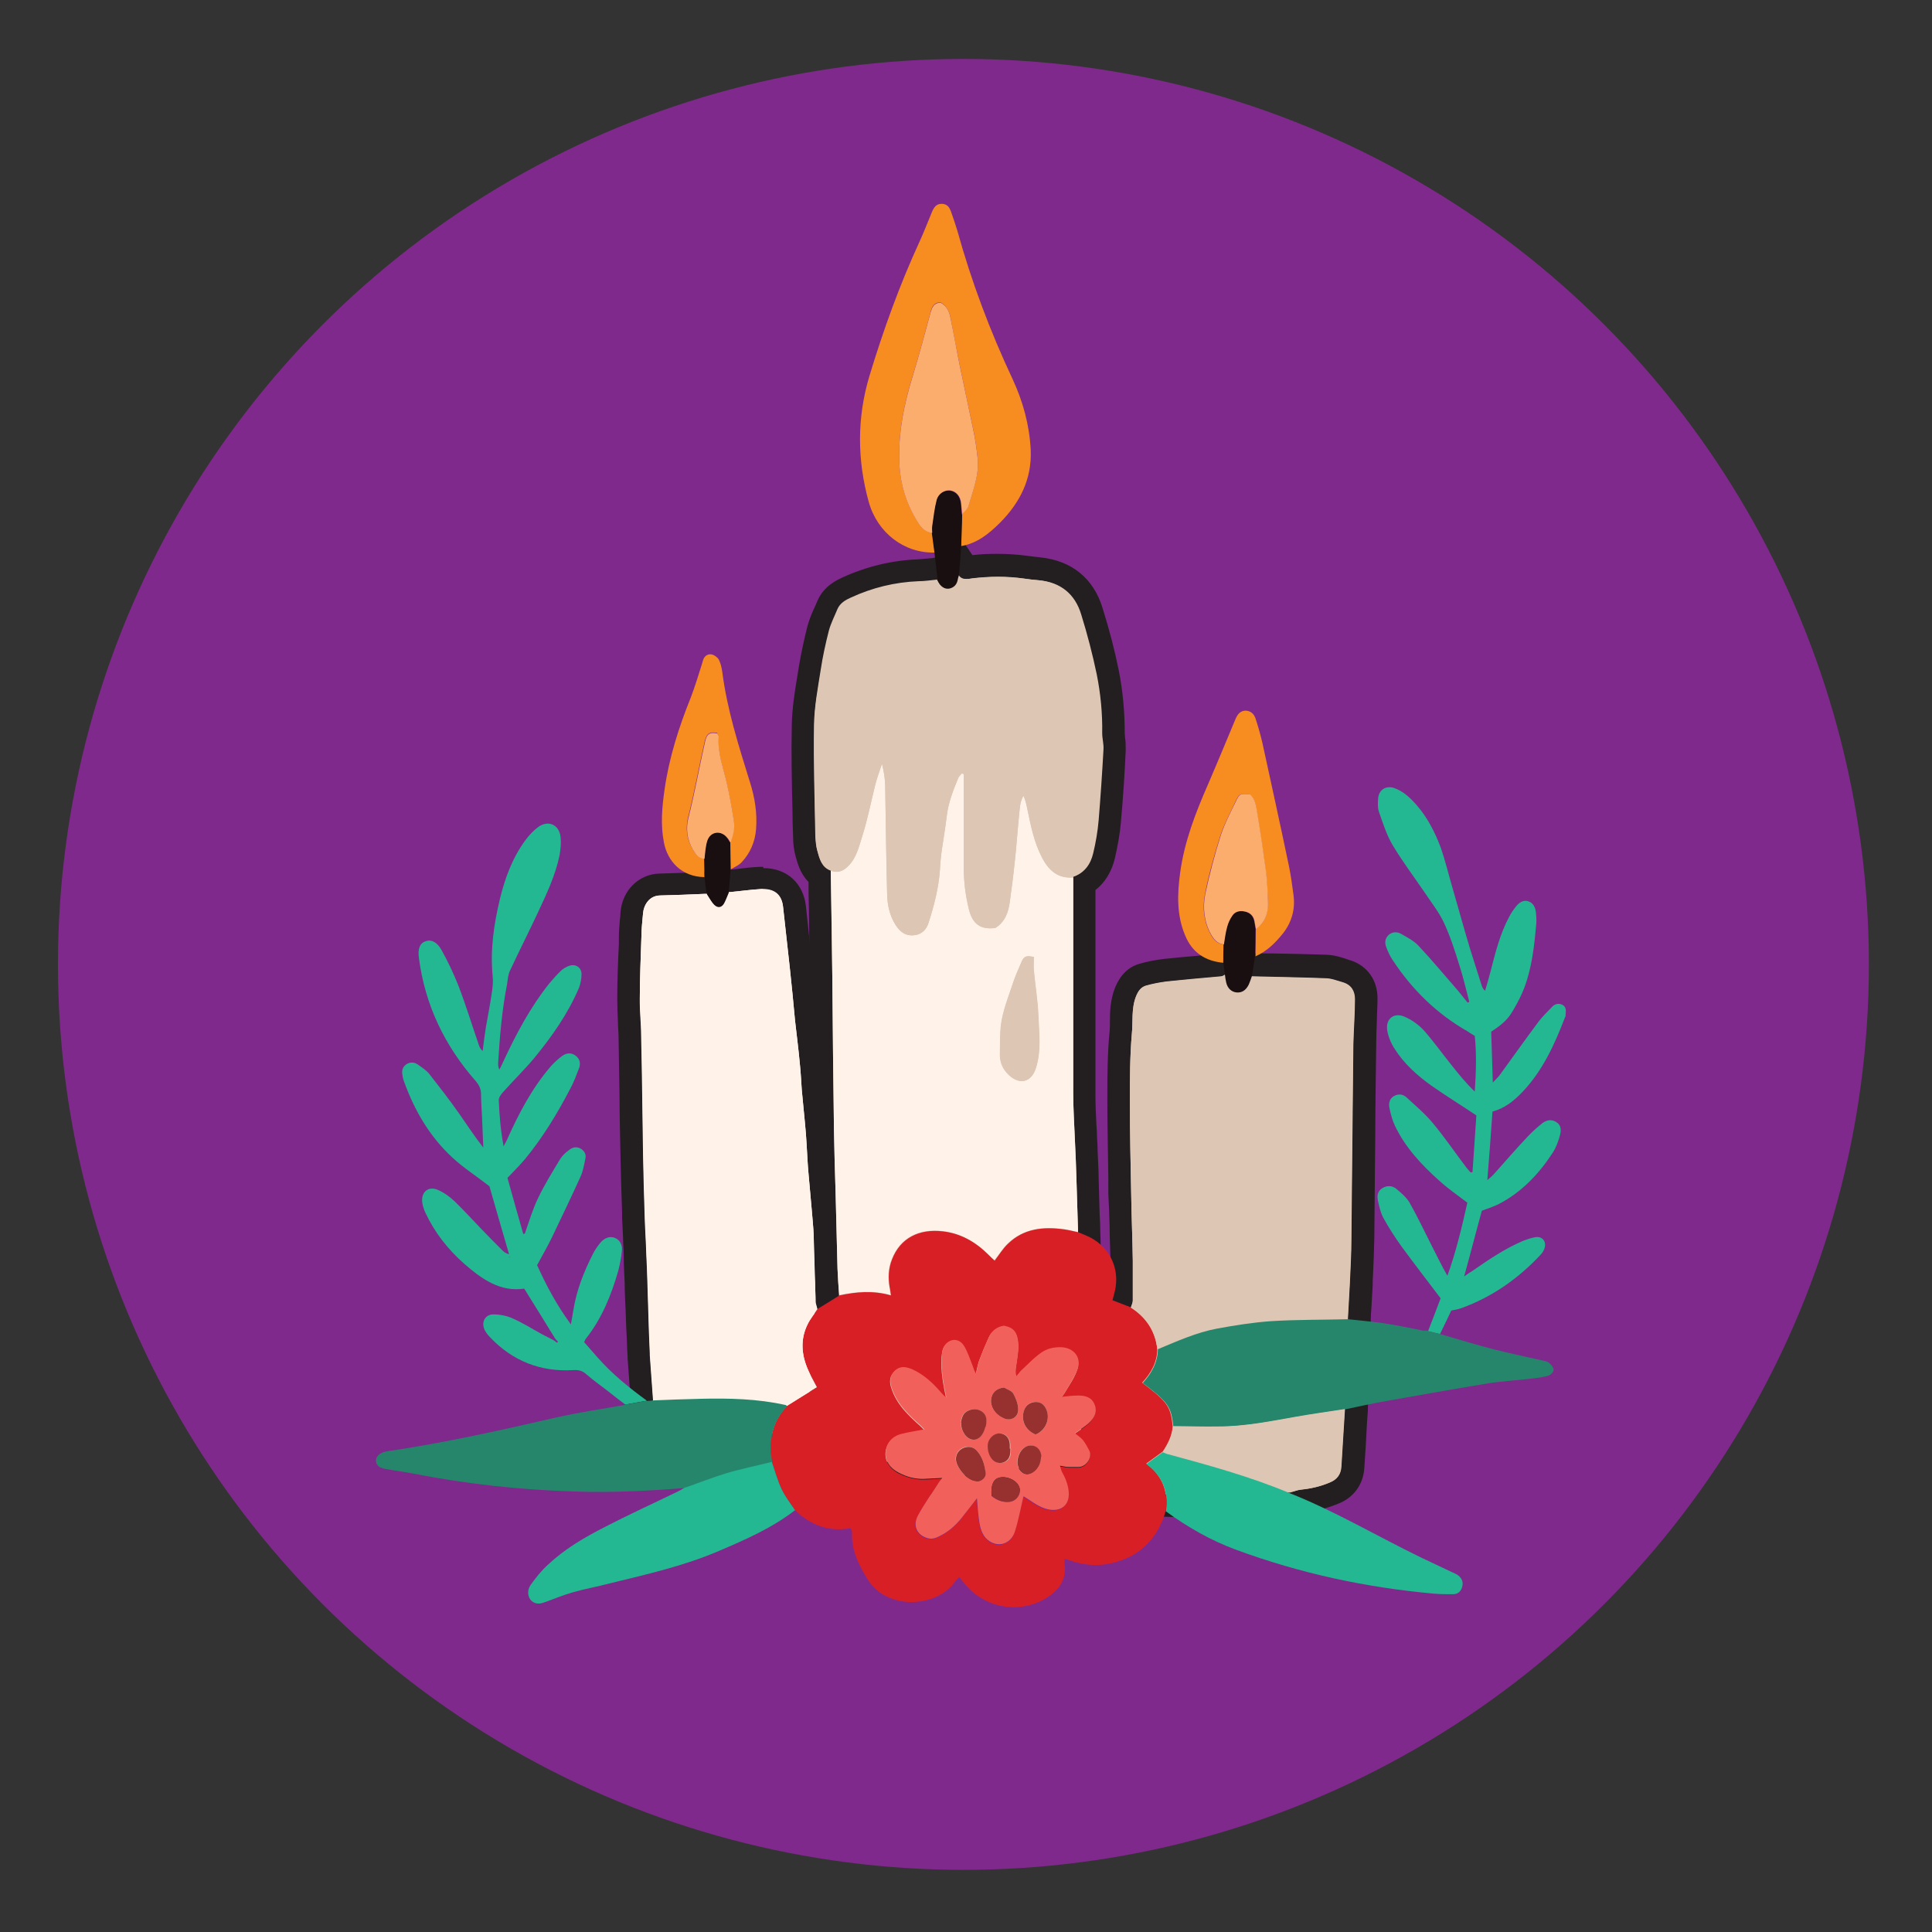 <?xml version="1.0" encoding="UTF-8"?>
<svg xmlns="http://www.w3.org/2000/svg" version="1.1" viewBox="0 0 600 600">
  <rect x="0" y="0" width="600" height="600" fill="#333333" stroke="none"/>
  <defs>
    <style>
      .cls-1 {
        fill: #fcb116;
      }

      .cls-2 {
        fill: #973130;
      }

      .cls-3 {
        fill: #80298c;
      }

      .cls-4 {
        fill: #231f20;
      }

      .cls-5 {
        fill: #d81f26;
      }

      .cls-6 {
        fill: #25866c;
      }

      .cls-7 {
        fill: #ddc6b3;
      }

      .cls-8 {
        fill: #f1605a;
      }

      .cls-9 {
        fill: #1a0f10;
      }

      .cls-10 {
        fill: #f78d20;
      }

      .cls-11 {
        fill: #24b892;
      }

      .cls-12 {
        fill: #fff3e9;
      }

      .cls-13 {
        display: none;
      }

      .cls-14 {
        fill: #faad6c;
      }
    </style>
  </defs>
  <!-- Generator: Adobe Illustrator 28.7.1, SVG Export Plug-In . SVG Version: 1.2.0 Build 142)  -->
  <g>
    <g id="Layer_3">
      <circle class="cls-3" cx="299.2" cy="299.5" r="281.2"/>
    </g>
    <g id="Layer_3_copy" class="cls-13">
      <circle class="cls-1" cx="299.2" cy="299.5" r="281.2"/>
    </g>
    <g id="Layer_5_copy">
      <g>
        <g>
          <path class="cls-12" d="M229.3,450.1c-8.3,0-18.2-2-23.5-3-1.2-.2-2.2-.4-2.9-.6-1.8-.3-3.3-1.3-4.1-2.9-1.6-3-.3-7.2.5-9.3-.3-4.3-.6-8.7-.9-13v-.6s-.2-4.8-.2-4.8c-.1-3.1-.2-6.2-.4-9.2,0-2.8-.2-5.7-.3-8.5,0-2.9-.2-5.7-.3-8.6,0-1.9-.2-3.7-.2-5.6-.1-2.1-.2-4.1-.3-6.2v-1.6c-.2-5.7-.4-11.6-.5-17.4-.1-6.2-.2-12.3-.3-18.5,0-6.2-.2-12.3-.3-18.5,0-1.6-.1-3.2-.2-4.9-.1-2.2-.3-4.5-.2-6.8,0-5.7.2-11.4.4-17v-2.4c.1-1.7.3-3.3.4-4.9,0-.8.1-1.5.2-2.3.3-4.3,3.3-8.7,8.6-8.8,3.2,0,6.4-.2,9.6-.3,1.4,0,4.5-.2,4.5-.2h2.7c0,.1,1,1.6,1,1.6.1.2.2.3.3.5,0-.1,1-2.3,1-2.3l2.1-.3c1.1-.1,2.1-.2,3.2-.3,2.3-.3,4.7-.5,7.1-.6.3,0,.5,0,.8,0,5.5,0,9.1,3.3,9.7,8.7.4,3.8.8,7.6,1.2,11.3.3,2.5.6,5.1.8,7.6.3,2.7.6,5.4.8,8.1.3,2.7.5,5.4.8,8,.2,2,.5,4.1.7,6.1.3,2.5.6,4.9.8,7.4.2,1.6.3,3.1.4,4.6,0,1.2.1,2.4.3,3.5.2,2,.4,4,.6,5.9.1,1.5.3,3,.4,4.5.2,2.6.4,4.7.5,6.6,0,1.3.2,2.6.2,3.9.1,1.7.2,3.5.3,5.2.2,2.2.4,4.5.6,6.7.1,1.5.3,3,.4,4.5v1.2c.3,2.2.5,4.5.6,6.8.1,3.6.2,7.2.3,10.8,0,3.2.2,6.5.3,9.7,0,0,0,.3.2.5.1.3.2.6.3.9v.3c0,0,2.6,37.2,2.6,37.2l-2.5.9c-.5.2-13.2,4.8-23.9,5.9-1.3.1-2.7.2-4.2.2Z"/>
          <path class="cls-4" d="M237,276.2c3.5,0,5.8,1.7,6.2,5.6.7,6.3,1.4,12.7,2.1,19,.6,5.4,1.1,10.8,1.6,16.1.5,4.5,1.1,9,1.5,13.5.3,2.7.4,5.4.6,8.1.3,3.5.7,7,1,10.4.2,2.2.4,4.4.5,6.5.2,3.1.3,6.1.6,9.2.3,3.7.7,7.5,1,11.2.2,2.6.5,5.2.6,7.9.2,6.8.4,13.7.6,20.5,0,.7.4,1.4.5,2.2l2.3,34.2s-12.7,4.7-23,5.7c-1.2.1-2.5.2-3.9.2-9.9,0-22.3-2.9-25.8-3.5-4-.7-.6-8.2-.6-8.2-.3-4.6-.7-9.2-1-13.9,0-.2,0-.4,0-.5-.2-4.6-.4-9.3-.5-13.9-.2-5.7-.3-11.4-.6-17.1-.1-3.9-.4-7.9-.5-11.8-.2-6.3-.4-12.7-.5-19-.2-12.3-.3-24.6-.6-37,0-3.9-.5-7.7-.4-11.6,0-6.4.3-12.8.5-19.2,0-2.4.3-4.7.5-7.1.2-2.6,1.9-5.5,5.2-5.6,4.6-.1,9.3-.3,13.9-.5.2,0,.5,0,.7,0,.6.9,1.1,1.8,1.7,2.6.6.8,1.3,1.3,1.9,1.3s1.5-.6,1.9-1.8c.4-.9.7-1.8,1.1-2.6,3.4-.3,6.8-.8,10.2-1,.2,0,.4,0,.6,0M237,269.2c-.3,0-.6,0-1,0-2.5.1-5,.4-7.4.7-1,.1-2.1.2-3.1.3l-4.2.4v.2c0,0-1.5,0-1.5,0h-.7s-.3,0-.3,0h-.3c-1.4,0-2.9.1-4.3.2-3.1.1-6.4.2-9.5.3-6.4.2-11.5,5.3-12,12.1,0,.8-.1,1.5-.2,2.3-.1,1.6-.3,3.3-.3,5.1v2.4c-.3,5.6-.5,11.3-.5,17.1,0,2.4.1,4.7.2,7,0,1.7.2,3.2.2,4.8.1,6.1.2,12.4.3,18.5,0,6.1.2,12.3.3,18.5.1,5.8.3,11.7.5,17.4v1.7c.1,2.1.2,4.2.3,6.3,0,1.8.2,3.7.2,5.6,0,2.8.2,5.7.3,8.5,0,2.9.2,5.7.3,8.6.1,3.1.2,6.2.4,9.3,0,1.5.1,3.1.2,4.6h0c0,0,0,.1,0,.1v.5s0,0,0,0h0c.3,4.1.6,8.2.9,12.3-1.2,3.2-2.1,7.7,0,11.5,1.3,2.5,3.7,4.2,6.6,4.7.6,0,1.6.3,2.8.5,5.4,1.1,15.5,3.1,24.2,3.1s3.1,0,4.5-.2c11.1-1.1,24.2-5.9,24.7-6.1l4.9-1.8-.4-5.2-2.3-34.2v-.6s-.2-.6-.2-.6c-.1-.5-.2-.9-.3-1.2,0,0,0,0,0,0,0-3.1-.2-6.1-.3-9.2,0-3.6-.2-7.2-.3-10.9,0-2.4-.3-4.7-.5-7v-1.2c-.2-1.5-.4-3-.5-4.5-.2-2.2-.4-4.4-.6-6.6-.1-1.7-.2-3.4-.3-5.2,0-1.3-.2-2.6-.2-3.9-.1-1.9-.3-4.1-.6-6.7-.1-1.5-.3-3-.4-4.5-.2-1.9-.4-3.9-.6-5.9-.1-1.1-.2-2.3-.2-3.4,0-1.6-.2-3.2-.4-4.8-.3-2.5-.5-5-.8-7.5-.2-2-.5-4.1-.7-6.1-.3-2.7-.5-5.4-.8-8-.3-2.7-.5-5.4-.8-8.1-.3-2.6-.6-5.1-.8-7.6-.4-3.7-.8-7.6-1.2-11.3-.8-7.2-5.9-11.9-13.2-11.9h0Z"/>
        </g>
        <g>
          <path class="cls-7" d="M300.9,461.8c-13.8,0-38.3-6.7-42.9-11.7-1.7-1.8-3.4-5.6-2.3-26.9.5-9.8,1.4-19.2,1.6-21,0-.7-.1-1.5-.2-2.2-.1-1.9-.3-3.8-.3-5.8-.1-4.6-.2-9.1-.3-13.7,0-3.4-.1-6.7-.2-10.1,0-2.4-.1-4.7-.2-7.1-.1-4-.2-8.1-.3-12.2-.1-8.7-.2-17.4-.3-26.1,0-6.8-.1-13.6-.2-20.4-.1-7.7-.2-15.4-.3-23.1v-9.2c-2.8-2-3.6-5-4.2-7.1-.4-1.6-.7-3.4-.7-5.3,0-2.9-.1-5.8-.2-8.7-.2-8.5-.4-17.3-.2-26,0-4.9.9-9.8,1.7-14.5.2-1,.3-2.1.5-3.1.6-4.1,1.5-8.2,2.6-12.4.6-2.1,1.4-4,2.3-5.8.2-.5.4-1,.7-1.5,1.4-3.2,4.4-4.6,5.9-5.3,7.1-3.3,14.7-5.1,22.4-5.4,1.2,0,2.3-.2,3.6-.3.7,0,1.3-.1,2-.2l2.3-.2,1,1.9c0-.1.2-.8.2-.8l2.1-7,3.9,5.7c.2,0,.4,0,.5,0h.5c2.9-.4,5.7-.6,8.5-.6s5.8.2,8.7.6c1.4.2,2.9.4,4.3.5,8.2.8,13.8,5.3,16.2,13.2,2.1,6.9,3.7,13,4.9,18.9,1.2,6.1,1.9,12.6,1.8,19,0,.5,0,1.2.2,1.8.1,1,.3,2.1.2,3.3-.4,6.7-.8,14.5-1.5,22.2-.3,3.5-.9,7.1-1.8,10.8-.9,3.9-3,6.9-6.1,8.7v16.2c0,16.2,0,32.4,0,48.6,0,3.3.2,6.7.3,10,0,1.4.1,2.7.2,4.1,0,1.6.1,3.2.2,4.8.1,2.6.2,5.3.3,7.9.1,3.6.2,7.3.3,10.9l.2,5.4c.5,14.3,1.9,61.3.5,66.1-2.3,7.9-24.2,11.6-33.6,12.8-1.3.2-2.8.3-4.4.3Z"/>
          <path class="cls-4" d="M297.8,178.7c.6.9,1.4,1.1,2.3,1.1s1.2-.1,1.8-.2c2.7-.3,5.4-.5,8.1-.5,2.7,0,5.5.2,8.2.6,1.5.2,2.9.4,4.4.5,6.8.6,11.3,4.3,13.2,10.7,1.9,6.1,3.5,12.3,4.8,18.5,1.2,6,1.8,12.1,1.7,18.3,0,1.7.5,3.3.4,5-.4,7.3-.9,14.7-1.5,22-.3,3.5-.9,7-1.7,10.3-.8,3.4-2.7,6.1-6.2,7.3,0,22.3,0,44.7,0,67,0,4.8.3,9.5.5,14.2.2,4.2.4,8.4.5,12.6.2,5.5.3,10.9.5,16.4,0,0,2,60.4.6,65.1-1.3,4.7-18,8.7-30.7,10.3-1.2.2-2.5.2-4,.2-13.7,0-36.7-6.6-40.3-10.6-4-4.3.2-45.5.2-45.5-.2-2.7-.4-5.4-.5-8.1-.2-7.9-.4-15.8-.6-23.8-.2-6.4-.4-12.8-.5-19.2-.2-15.5-.4-31-.5-46.5-.2-11.4-.3-22.9-.5-34.3-2.8-1-3.5-3.6-4.2-6-.4-1.4-.5-2.9-.6-4.4-.2-11.5-.6-23.1-.4-34.6.1-5.7,1.2-11.5,2.1-17.2.6-4,1.5-8.1,2.5-12,.6-2.3,1.8-4.6,2.7-6.8.8-1.8,2.5-2.8,4.1-3.5,6.7-3.1,13.7-4.8,21-5.1,1.9,0,3.8-.3,5.8-.5.2.3.3.6.5.9.6,1,1.4,1.7,2.6,1.7s.3,0,.5,0c1.4-.2,2.3-1.2,2.6-2.6.1-.5.3-1,.4-1.5M295.4,162.6l-3.2,10.5h-1.6c-.7.2-1.4.3-2,.3-1.2.1-2.3.2-3.4.3-8.1.3-16.1,2.2-23.7,5.7-1.7.8-5.6,2.6-7.6,7.1-.2.5-.4.9-.6,1.4-.9,1.9-1.8,4-2.5,6.4-1.1,4.3-2,8.6-2.7,12.7-.2,1-.3,2.1-.5,3.1-.8,4.8-1.6,9.8-1.7,15-.2,8.7,0,17.6.2,26.1,0,2.9.1,5.8.2,8.7,0,2.2.3,4.3.8,6.1.6,2.1,1.4,5.3,4,7.9,0,2.6,0,5.2.1,7.8.1,7.6.2,15.3.3,22.9,0,6.8.2,13.6.2,20.3,0,8.6.2,17.5.3,26.2,0,4.1.2,8.2.3,12.2,0,2.4.1,4.7.2,7.1,0,3.4.2,6.8.2,10.2,0,4.5.2,9.1.3,13.6,0,2,.2,4,.4,5.9,0,.6,0,1.2.1,1.9-.2,2.4-1.1,11.4-1.6,20.9-1.2,22.8.8,26.8,3.3,29.5,2.8,3,9.4,6,19.7,8.8,9.5,2.6,18.9,4.1,25.8,4.1s3.4,0,4.9-.3c7.4-1,14.9-2.5,20.7-4.3,9.7-2.9,14.4-6.2,15.8-11.1.4-1.6,1.1-3.9.4-36.4-.3-15.5-.8-30.7-.8-30.9,0-1.8-.1-3.6-.2-5.4-.1-3.6-.2-7.3-.3-10.9,0-2.7-.2-5.3-.3-8,0-1.6-.1-3.1-.2-4.7,0-1.4-.1-2.7-.2-4.1-.2-3.4-.3-6.6-.3-9.9,0-16.2,0-32.8,0-48.7,0-4.7,0-9.5,0-14.2,3-2.3,5-5.7,6-9.7.9-3.9,1.6-7.7,1.9-11.3.7-7.7,1.2-15.5,1.5-22.3,0-1.6,0-2.9-.2-4,0-.5-.1-1-.1-1.3,0-6.7-.6-13.4-1.9-19.8-1.2-5.9-2.8-12.2-5-19.2-2.8-9.2-9.6-14.7-19.3-15.7-1.5-.2-3-.3-4.2-.5-3-.4-6-.6-9.1-.6s-5.2.1-7.8.4l-6.8-10h0Z"/>
        </g>
      </g>
      <g>
        <path class="cls-7" d="M371.2,467.8c-14.4,0-17.1-.8-18.4-1.6-3.5-2.1-6.4-4-6.4-7.4s1.2-47.5,1.3-52.7v-.5s.2-.5.2-.5c0-.3.2-.6.3-.9,0-.1.1-.2.1-.4,0-4.7,0-8.5,0-12.2,0-3.6-.2-7.3-.3-10.9,0-3.3-.2-6.6-.2-10v-5.1c-.3-7.8-.4-15.8-.4-23.8v-.6c0-6.7,0-13.7.6-20.6.1-1.1.1-2.2.1-3.4,0-2.8,0-6,1.4-9.3.7-1.8,2.1-4.4,5.3-5.4,2.3-.7,4.6-1.1,7-1.4,3.6-.4,7.2-.7,10.7-1,2-.2,4-.4,5.9-.5.2,0,.4-.2.5-.3l.8-.4h.9c0,0,.2,0,.2,0,.2,0,.3,0,.4,0,.3,0,.7,0,1.2,0,.9,0,2.7,0,6.6.6,2,0,4,0,6,.1,5.4.1,11,.2,16.5.4,2,0,3.9.7,5.6,1.2.3,0,.6.2.9.3,3.9,1.2,6.2,4.4,6.1,8.6,0,2.2-.1,4.5-.2,6.6-.1,2.5-.2,5.1-.3,7.6-.1,9.5-.2,19-.3,28.5-.1,10.6-.2,21.1-.3,31.7,0,3.7-.2,7.5-.4,11.2v3.1c-.2,2.3-.4,4.7-.5,7,0,1.3-.1,2.6-.2,3.8l-.9,27.9-.3,4.7c-.3,4.4-.5,8.7-.8,13.1-.2,3.7-2.3,6.6-5.8,8-3.3,1.4-6.5,2.2-9.9,2.5-.4,0-1,.2-1.7.4-.4.1-.8.2-1.2.3h-.3c0,0-.4.1-.4.1-.2,0-16.4.7-29.5.7Z"/>
        <path class="cls-4" d="M382.5,302.6c1,0,2.8.1,6.4.6,7.6.2,15.1.3,22.7.6,1.9,0,3.8.8,5.6,1.3,2.5.8,3.6,2.7,3.6,5.2,0,4.7-.4,9.5-.5,14.2-.2,20.1-.4,40.2-.6,60.2,0,4.7-.3,9.5-.5,14.2-.2,3.6-.4,7.2-.6,10.8l-.9,27.9c-.4,5.9-.7,11.8-1.1,17.8-.1,2.4-1.3,4.1-3.6,5-2.8,1.2-5.8,1.9-8.8,2.2-1.2.1-2.3.6-3.5.9,0,0-16.2.7-29.4.7s-15.1-.3-16.7-1.2c-4-2.3-4.7-3.3-4.7-4.3s1.3-52.7,1.3-52.7c.2-.7.6-1.4.6-2.1,0-4.2,0-8.3,0-12.4-.1-7-.4-13.9-.5-20.8-.2-9.6-.4-19.2-.4-28.8,0-7,0-13.9.6-20.8.4-3.9-.2-7.9,1.3-11.7.7-1.7,1.5-2.8,3-3.3,2.1-.6,4.2-1,6.4-1.3,5.7-.6,11.3-1.1,17-1.6.4,0,.8-.3,1.2-.5.2,0,.3,0,.5,0,.5,0,.9,0,1.6,0M379.1,295.6l-1.6.7s0,0,0,0c-1.8.2-3.5.3-5.3.5-3.5.3-7.1.6-10.7,1-2.6.3-5.2.8-7.6,1.5-3.5,1-6,3.5-7.6,7.4-1.5,3.8-1.6,7.5-1.6,10.5,0,1.1,0,2.2-.1,3.1-.7,7-.7,14.1-.7,20.9v.6c0,8,.2,16,.3,23.8v5.1c.2,3.3.3,6.7.4,10,0,3.6.2,7.3.3,10.9,0,3.4,0,7.1,0,11.4-.1.3-.2.6-.3,1l-.3.9v1c-.3,12.1-1.3,51.8-1.3,52.8,0,5.6,4.9,8.5,8.1,10.4,2.1,1.2,4.9,2.1,20.2,2.1s29-.7,29.7-.7h.7s.7-.2.7-.2c.5-.1.9-.2,1.4-.4.4-.1.9-.3,1.1-.3,3.7-.3,7.3-1.2,10.9-2.7,4.7-1.9,7.6-6,7.9-11,.3-4.4.6-8.9.8-13.4l.3-4.4h0c0,0,0-.2,0-.2l.9-27.9c0-1.3.1-2.5.2-3.8.1-2.3.3-4.6.4-7,0-1.1,0-2.1.1-3.2.2-3.7.3-7.5.4-11.3.1-10.6.2-21.4.3-31.9,0-9.4.2-18.9.3-28.3,0-2.4.1-4.9.2-7.5,0-2.2.2-4.4.2-6.7.1-5.8-3.1-10.4-8.5-12.1-.3,0-.6-.2-.9-.3-1.8-.6-4-1.3-6.4-1.4-5.6-.2-11.2-.3-16.6-.4-2,0-3.9,0-5.9-.1-3.1-.4-5.3-.6-6.9-.6s-1,0-1.4,0c0,0-.2,0-.3,0h-1.8Z"/>
      </g>
    </g>
    <g id="Layer_5">
      <g>
        <path class="cls-12" d="M333.3,272.5c0,22.3,0,44.7,0,67,0,4.7.3,9.5.5,14.2.2,4.2.4,8.4.5,12.6.2,5.4.3,10.9.5,16.3-1.5-.3-2.9-.7-4.4-.9-6.4-.9-12.6-.2-17.5,4.5-1.5,1.5-2.7,3.4-4.1,5.2,0,0,0,0,0,0-.6-.6-1.3-1.2-1.9-1.8-4-4-8.7-6.7-14.3-7.3-7.2-.8-13.1,2-15.7,8.8-1.1,2.8-1.2,5.7-.7,8.6.1.7.2,1.5.4,2.5-5.5-1.6-10.7-1.1-16,0-.2-2.7-.4-5.4-.5-8.1-.2-7.9-.4-15.8-.6-23.7-.2-6.4-.4-12.8-.5-19.2-.2-15.5-.4-31-.5-46.5-.1-11.4-.3-22.9-.5-34.3,2.1.8,3.8.2,5.4-1.4,2.7-2.7,3.4-6.3,4.5-9.7,1.6-5.1,2.6-10.3,3.9-15.5.6-2.2,1.4-4.4,2.1-6.6.6,2.3.9,4.5,1,6.7.2,11.2.3,22.4.6,33.5,0,3.4.7,6.8,2.6,9.8,1.4,2.3,3.3,3.7,6.1,3.2,2.3-.3,3.7-2,4.2-3.9,1.7-5.3,3.1-10.7,3.5-16.3.1-2.1.3-4.2.6-6.3.5-3.5,1.1-6.9,1.5-10.3.4-4.2,2-8.1,3.6-12,.2-.5.8-1,1.1-1.4l.6.2v2.5c0,8.8,0,17.6,0,26.5,0,4.4.5,8.7,1.6,13,1.1,4.6,3.6,6.4,8.2,5.8,3.1-1.9,4.1-4.9,4.5-8.1.6-4.3,1.2-8.6,1.6-13,.4-4,.7-8,1.1-12,.2-1.8.3-3.7.6-5.5.1-.9.6-1.7.9-2.5.7,1.3.9,2.6,1.2,3.9,1.1,5.3,2.1,10.6,4.7,15.5,2.1,3.8,4.9,6.4,9.6,6ZM321.1,297.3c-2.5-.6-3.2-.3-4,1.7-.8,1.9-1.6,3.7-2.3,5.6-1.3,4-2.9,7.9-3.7,12-.7,3.4-.5,7-.6,10.5-.1,2.7.8,4.9,2.8,6.8,3.3,3.1,6.9,2.3,8.3-2,1.8-5.5,1-11.2.8-16.7-.2-4.6-.9-9.2-1.4-13.8-.1-1.3,0-2.6,0-4Z"/>
        <path class="cls-5" d="M260.7,402.3c5.2-1.1,10.4-1.6,16,0-.2-1.1-.2-1.8-.4-2.5-.5-2.9-.4-5.8.7-8.6,2.6-6.8,8.5-9.6,15.7-8.8,5.6.6,10.3,3.3,14.3,7.3.6.6,1.2,1.2,1.9,1.8,0,0,.2,0,0,0,1.4-1.8,2.5-3.7,4.1-5.2,4.9-4.8,11-5.4,17.5-4.5,1.5.2,2.9.6,4.4.9.8.3,1.6.7,2.4,1,7,2.9,10.7,10,8.9,17.4-.2.9-.5,1.8-.7,2.7,2,.8,3.9,1.5,5.7,2.2,4.7,3,7.6,7.3,8.2,12.9,0,4.1-1.9,7.5-4.7,10.5,7.9,6,8.8,7.3,9.5,13.5-.2,2.9-1.5,5.5-3.1,7.9-1.6,1.2-3.3,2.4-5.1,3.7,4.9,3.7,6.8,8.5,6.1,14.5-2.5,8.8-8.1,14.5-17.1,16.5-3.9.9-7.9.6-11.8-.6-.8-.3-1.6-.5-2.6-.8,0,.6,0,1.1,0,1.5.6,4.5-1.3,7.7-4.8,10.1-8.2,5.7-19.5,4.1-26-3.6-.6-.7-1.2-1.5-1.9-2.4-.5.6-1,1-1.4,1.6-5.6,7.9-21,9-27.1-.9-2.7-4.4-5-8.9-4.8-14.3,0-.3,0-.5-.1-.8,0-.2-.2-.3-.4-.7-6.6,1.2-12.3-.9-17.2-5.6-1.4-2.1-3-4.1-4.1-6.4-1.3-2.8-2.1-5.7-3.1-8.6-1.1-6.5,0-12.5,4.7-17.4,3.1-1.9,6.2-3.9,9.3-5.8-.9-1.7-2-3.5-2.8-5.5-2-4.6-2.4-9.3-.1-14,.8-1.7,2.1-3.2,3.1-4.8,2.3-1.4,4.6-2.8,6.8-4.2ZM317.8,464.9c2,1.2,4,2.8,6.4,3.7,4.2,1.5,7.9-.2,7.6-5.1-.2-2.4-1.1-4.4-2.2-6.4-.2-.5-.3-1-.5-1.7,1.2.2,2,.3,2.9.4,1,0,1.9,0,2.9,0,2.6-.1,4.3-3.1,3.3-5.1-.6-1.2-1.2-2.3-2-3.3-.6-.8-1.6-1.4-2.5-2.1,1.8-1.3,3.3-2.1,4.5-3.3,1.5-1.5,2.6-3.5,1.6-5.7-.9-2.1-2.9-2.7-5-2.7-1.6,0-3.3.3-5.2.4.4-.5.6-.8.9-1.2,1.4-2.4,3.1-4.7,4-7.3,1.3-3.6-1.1-6.6-4.9-6.9-2.4-.1-4.6.4-6.5,1.8-2,1.5-3.8,3.3-5.7,5.1-.7.6-1.2,1.4-1.8,2.1-.4-1-.3-1.7-.2-2.5.3-2.3.8-4.7.8-7-.1-4.4-1.6-5.6-4.5-6.2-2.1.3-3.7,1.5-4.6,3.4-1.1,2.4-2.1,4.8-3,7.2-.5,1.4-.7,2.9-1.1,4.3-.6-.9-.7-1.8-1.1-2.6-.8-2-1.5-4.2-2.6-6-1.6-2.6-5-2.4-6.3.4-.4.8-.5,1.9-.6,2.8-.3,4.3.5,8.5,1.4,12.8-.6-.4-1-.9-1.5-1.4-2.6-3-5.5-5.8-9.2-7.4-1.7-.8-3.6-1.1-5.2.4-1.6,1.5-1.8,3.2-1.1,5.3,1.6,5,5.2,8.4,9,11.8.4.4.8.8,1.2,1.2-2.5.5-4.9.8-7.1,1.4-2.9.7-4.6,2.8-4.9,5.6-.2,2.8,1.4,5,3.9,6.4,2.4,1.2,4.9,2,7.6,2,1.9,0,3.8-.2,6-.3-.5.7-.9,1.2-1.2,1.6-2.1,3.3-4.5,6.5-6.3,10-1.7,3.1-.4,6,2.7,7,1.6.5,2.9,0,4.3-.7,3-1.6,5.4-3.9,7.4-6.6,1.2-1.6,2.5-3.3,3.9-5,.3,2.8.4,5.3.8,7.8.4,2.2,1.3,4.4,3.2,5.6,3.2,2,6.7.4,7.8-3.1,1.1-3.6,1.8-7.3,2.6-10.7Z"/>
        <path class="cls-12" d="M253.9,406.5c-1,1.6-2.3,3.1-3.1,4.8-2.3,4.6-1.9,9.4.1,14,.8,1.9,1.9,3.7,2.8,5.5-3.1,1.9-6.2,3.9-9.3,5.8-.2-.1-.5-.3-.7-.4-8.6-1.9-17.3-2.1-26-1.9-4.9,0-9.8.3-14.8.5-.3-4.6-.7-9.2-1-13.9,0-.2,0-.4,0-.5-.2-4.6-.4-9.3-.5-13.9-.2-5.7-.3-11.4-.6-17.1-.1-3.9-.4-7.9-.5-11.8-.2-6.3-.4-12.6-.5-19-.2-12.3-.3-24.6-.6-37,0-3.9-.5-7.7-.5-11.6,0-6.4.3-12.8.5-19.2,0-2.4.3-4.7.5-7.1.2-2.6,1.9-5.5,5.2-5.6,4.6-.1,9.3-.3,13.9-.5.2,0,.5,0,.7,0,.6.9,1.1,1.8,1.7,2.6,1.4,1.9,3,1.6,3.9-.5.4-.9.7-1.8,1.1-2.6,3.4-.3,6.8-.8,10.2-1,3.8-.2,6.4,1.4,6.8,5.6.7,6.3,1.4,12.7,2.1,19,.6,5.4,1.1,10.8,1.6,16.2.5,4.5,1.1,9,1.5,13.5.3,2.7.4,5.4.6,8.1.3,3.5.7,6.9,1,10.4.2,2.2.4,4.4.5,6.5.2,3.1.3,6.1.6,9.2.3,3.7.7,7.5,1,11.2.2,2.6.5,5.2.6,7.9.2,6.8.4,13.7.6,20.5,0,.7.4,1.4.5,2.2Z"/>
        <path class="cls-7" d="M333.3,272.5c-4.7.4-7.6-2.1-9.6-6-2.6-4.9-3.6-10.2-4.7-15.5-.3-1.3-.5-2.5-1.2-3.9-.3.8-.7,1.6-.9,2.5-.3,1.8-.4,3.6-.6,5.5-.4,4-.6,8-1.1,12-.5,4.3-1,8.7-1.6,13-.5,3.2-1.5,6.2-4.5,8.1-4.5.5-7-1.2-8.2-5.8-1-4.3-1.6-8.6-1.6-13,0-8.8,0-17.6,0-26.5v-2.5l-.6-.2c-.4.5-.9.9-1.1,1.4-1.6,3.9-3.1,7.8-3.6,12-.4,3.5-1,6.9-1.5,10.3-.3,2.1-.5,4.2-.6,6.3-.4,5.6-1.8,11-3.5,16.3-.6,1.9-2,3.6-4.2,3.9-2.8.4-4.7-1-6.1-3.2-1.9-3-2.5-6.4-2.6-9.8-.3-11.2-.4-22.4-.6-33.5,0-2.2-.4-4.3-1-6.7-.7,2.2-1.6,4.3-2.1,6.6-1.3,5.2-2.3,10.4-3.9,15.5-1.1,3.4-1.8,7-4.5,9.7-1.6,1.6-3.3,2.2-5.4,1.4-2.8-1-3.5-3.6-4.1-6-.4-1.4-.5-2.9-.6-4.4-.2-11.5-.6-23.1-.4-34.6,0-5.7,1.2-11.5,2.1-17.2.6-4,1.5-8.1,2.5-12,.6-2.3,1.8-4.5,2.7-6.8.8-1.8,2.5-2.7,4.1-3.5,6.7-3.1,13.7-4.8,21-5.1,1.9,0,3.8-.3,5.7-.5.2.3.3.6.5.9.7,1.1,1.7,1.9,3.1,1.6,1.4-.3,2.3-1.2,2.6-2.6.1-.5.3-1,.4-1.5,1.1,1.6,2.7,1.1,4.1,1,5.4-.7,10.9-.7,16.3,0,1.5.2,2.9.4,4.4.5,6.8.7,11.3,4.3,13.2,10.7,1.9,6.1,3.5,12.3,4.8,18.5,1.2,6,1.8,12.1,1.7,18.3,0,1.7.5,3.3.4,5-.4,7.4-.9,14.7-1.5,22-.3,3.5-.9,6.9-1.7,10.3-.8,3.4-2.7,6.1-6.2,7.3Z"/>
        <path class="cls-7" d="M359.4,419c-.6-5.6-3.5-9.9-8.2-12.9.2-.7.6-1.4.6-2.1,0-4.1,0-8.3,0-12.4-.1-7-.4-13.9-.5-20.8-.2-9.6-.4-19.2-.4-28.8,0-6.9,0-13.9.6-20.8.4-3.9-.2-7.9,1.3-11.7.7-1.7,1.5-2.8,3-3.3,2.1-.6,4.3-1,6.4-1.3,5.7-.6,11.3-1,17-1.6.4,0,.8-.3,1.2-.5.1.8.2,1.7.4,2.5.4,1.8,1.6,2.9,3.1,3.1,1.7.2,3-.6,3.9-2.4.4-.9.7-1.8,1-2.7,7.6.2,15.1.3,22.7.6,1.9,0,3.8.8,5.6,1.3,2.5.8,3.6,2.7,3.6,5.2,0,4.7-.4,9.5-.5,14.2-.2,20.1-.4,40.2-.6,60.2,0,4.7-.3,9.5-.5,14.2-.2,3.6-.4,7.2-.6,10.8-8,.2-16,0-24,.6-5.6.3-11.2,1.3-16.7,2.3-6.4,1.2-12.4,3.9-18.4,6.4Z"/>
        <path class="cls-11" d="M194.2,436.2c-1.6-1.2-3.2-2.4-4.8-3.7-2.4-1.9-5-3.7-7.3-5.7-1.2-1.1-2.4-1.4-4-1.3-10.2.6-18.9-2.8-25.9-10.2-.7-.7-1.3-1.5-1.7-2.3-1.1-2.3.1-4.8,2.7-4.8,2,0,4.1.4,5.9,1.2,3.2,1.4,6.2,3.3,9.3,5,1.2.6,2.3,1.2,3.5,1.8.4.3.7.5,1.1.8,0,0,.2-.2.3-.3-.3-.3-.6-.7-.9-1-3.1-5.1-6.3-10.2-9.6-15.5-7.5,1.1-13.2-3-18.6-7.7-5.1-4.5-9.2-9.7-12.1-15.9-.5-1.1-.9-2.3-1-3.5-.2-3,2-4.8,4.8-3.6,1.9.8,3.7,2.1,5.2,3.5,3,2.9,5.8,6,8.6,8.9,2.1,2.2,4.2,4.3,6.3,6.4.5.5,1.1,1,2.1,1.2-2.1-7.2-4.2-14.4-6.1-21.1-4.1-3.2-8.2-5.8-11.6-9-6.9-6.4-11.6-14.4-14.8-23.2-.3-.7-.5-1.5-.6-2.3-.3-1.3,0-2.5,1.1-3.3,1.1-.8,2.4-.8,3.5-.1,1.3.9,2.7,1.8,3.7,3,3.2,4.1,6.4,8.2,9.4,12.5,2.4,3.4,4.7,7,7.4,10.4-.1-3.2-.3-6.3-.4-9.5-.1-2.4-.3-4.8-.3-7.1,0-1.6-.6-2.8-1.6-4-9.7-11-15.8-23.7-17.7-38.3-.4-2.9.3-4.6,2.1-5.2,1.7-.6,3.5.2,4.9,2.7,2,3.6,3.8,7.4,5.3,11.2,2.3,6,4.2,12.2,6.3,18.3.2.6.5,1.3,1.2,1.9.3-2.5.6-4.9,1-7.4.6-3.5,1.3-6.9,1.8-10.4.3-1.8.5-3.7.3-5.5-.8-8.2.4-16.2,2.3-24.1,1.6-6.5,3.9-12.7,7.9-18.1,1.1-1.5,2.5-3,4-4.1,3.1-2.2,6.5-.7,6.9,3.2.2,1.8,0,3.7-.3,5.5-1.3,6.4-4.1,12.2-6.8,18-2.8,6-5.8,11.9-8.6,17.9-.6,1.2-.7,2.7-.9,4.1-1.6,8.1-2.3,16.4-2.8,24.7,0,.6,0,1.2.4,2,.4-.8.8-1.6,1.2-2.5,4-8.6,8.4-16.9,14.3-24.3,1.2-1.4,2.4-2.8,3.8-4.1.7-.6,1.6-1.1,2.5-1.4,1.9-.6,3.7.6,3.7,2.6,0,1.4-.3,3-.8,4.3-3.4,8-8.4,15.1-13.9,21.8-3.1,3.7-6.6,7.1-9.8,10.7-.6.7-1.3,1.7-1.2,2.5.2,4.7.6,9.4,1.5,14.2.3-.6.6-1.1.9-1.7,3.7-8.3,7.9-16.4,13.9-23.3,1-1.1,2.1-2.1,3.3-3,1.3-1,2.8-1.2,4.2-.2,1.4,1,1.7,2.5,1.1,4-.8,2.1-1.6,4.3-2.7,6.3-4,7.7-8.5,15.1-14,21.8-1.6,1.9-3.3,3.6-5.5,5.9,1.5,5.5,3.2,11.4,4.9,17.4.2,0,.3,0,.5-.1,1.3-3.7,2.4-7.5,4.1-11,2-4.2,4.5-8.2,6.9-12.2.7-1.1,1.7-2,2.8-2.8,1-.8,2.2-1.1,3.5-.4,1.2.7,1.8,1.8,1.5,3.1-.4,1.9-.7,3.8-1.5,5.6-2.9,6.4-5.9,12.6-8.9,18.9-1.4,2.9-3,5.6-4.6,8.6,2.8,6.2,6,12.3,10.5,18.4.3-1.9.6-3.2.8-4.6,1-6.2,3.3-11.9,6.1-17.4.6-1.2,1.4-2.3,2.2-3.3,1.4-1.7,3.2-2.2,4.7-1.5,1.4.6,2.3,2.2,2,4.2-.2,2-.6,4-1.1,6-2.2,7.6-5.1,14.8-10.1,21.1-.2.2-.2.5-.5,1,1.4,1.6,2.8,3.2,4.2,4.8,4.5,5.1,9.8,9.4,15.3,13.4-2.1.4-4.1.7-6.2,1.1ZM158.1,390.2c0,0,0,.1,0,.2,0,0,0,.1.1.2,0-.1,0-.2.1-.3,0,0-.1,0-.2,0Z"/>
        <path class="cls-11" d="M443.5,413.4c1.3-3.4,2.6-6.7,3.9-10.2-4.1-5.4-8.1-10.6-12-15.9-2.1-2.9-4.1-6-5.8-9.1-.9-1.7-1.3-3.6-1.7-5.5-.3-1.4,0-2.9,1.4-3.7,1.4-.9,3-.8,4.2.1,1.6,1.3,3.2,2.7,4.2,4.3,2.5,4.4,4.6,8.9,6.9,13.4,1.6,3.1,3.1,6.3,4.9,9.4,2.7-7.5,4.5-15.1,6.2-22.7-3-2.3-6.1-4.4-8.8-6.9-5.5-4.9-10.5-10.3-13.7-17-.8-1.7-1.3-3.6-1.7-5.5-.3-1.4,0-2.9,1.4-3.7,1.4-.8,2.8-.6,3.9.4,2.8,2.6,5.7,5,8.1,7.9,3.6,4.3,6.8,9,10.2,13.5.5.7,1.1,1.3,1.6,1.9.2,0,.4,0,.6-.1.4-6,.8-12,1.2-17.6-4.9-3.3-9.5-6.1-13.9-9.2-4.5-3.2-8.6-6.9-11.5-11.5-1.1-1.7-2-3.8-2.3-5.8-.5-3.6,2.2-5.6,5.5-4.1,2.1.9,4.2,2.4,5.8,4.1,3.1,3.5,5.8,7.3,8.7,10.9,2.2,2.8,4.5,5.6,7.2,8.2.4-5.9.6-11.6,0-17.3-.9-.5-1.6-1-2.4-1.5-9.4-5.4-17-12.8-23-21.9-.9-1.3-1.6-2.8-2.1-4.2-.5-1.3-.4-2.6.7-3.7,1.1-1,2.5-1.1,3.7-.5,2.1,1.2,4.3,2.3,5.8,4,4.2,4.5,8.2,9.3,12.2,13.9,1,1.2,1.9,2.4,2.9,3.6l.5-.3c-1-3.8-1.9-7.7-3.1-11.4-1.4-4.5-2.8-8.9-4.8-13.2-1.5-3.2-3.8-6.1-5.8-9.1-3.4-5-7.1-9.9-10.2-15.1-1.8-3.1-2.9-6.6-4.1-10-.5-1.4-.4-3-.3-4.4.2-2.6,2.4-4,4.9-3.2,2.9,1,5.1,3.1,7.1,5.4,3.4,3.9,5.7,8.5,7.5,13.3,1.4,4.1,2.4,8.3,3.6,12.4,1.4,4.9,2.8,9.8,4.2,14.7,1.5,5.2,3.2,10.3,4.8,15.4.2.6.4,1.2,1.1,1.8.6-2,1.2-4,1.7-6,1.5-5.8,2.9-11.6,5.8-17,.6-1.2,1.4-2.3,2.2-3.3.9-1.1,2.2-2,3.7-1.5,1.6.5,2.2,1.9,2.4,3.5.1,1.1.2,2.3.1,3.4-.6,6.8-1.3,13.5-3.7,19.9-.9,2.4-2.1,4.7-3.4,6.9-1.7,3-3.3,4.4-6.9,6.8.2,5.1.3,10.1.5,15.8,1-1.1,1.7-1.7,2.2-2.4,4-5.5,7.9-11,12-16.5,1.2-1.6,2.7-3,4.1-4.5.9-1,2.1-1.4,3.4-.7,1.2.7,1,1.9.9,3.1,0,.3,0,.5-.2.8-3.2,8.3-6.8,16.3-13,22.9-2.7,2.9-5.7,5.3-9.5,6.3-.5,7.1-1,14-1.6,21.3.7-.6,1.3-1.1,1.8-1.6,3.6-4,7.1-8.1,10.8-12,1.4-1.5,2.9-2.8,4.5-4.1,1.2-.9,2.7-1.3,4.2-.4,1.6.9,1.7,2.5,1.3,4-.5,1.9-1.2,3.9-2.3,5.6-4.3,6.6-9.6,12.2-16.7,15.9-1.6.8-3.4,1.4-5.3,2.1-1.8,6.5-3.5,13.2-5.5,20.4,1.1-.8,1.9-1.3,2.7-1.8,4.9-3.4,9.9-6.8,15.5-9.2,1.3-.5,2.7-1,4-1.2,2.2-.3,3.5,1.5,2.7,3.6-.2.6-.6,1.3-1.1,1.8-7,7.5-15.1,13.2-24.8,16.7-.9.3-1.9.5-3,.7-1.1,2.4-2.3,4.8-3.5,7.3-1.4-.3-2.7-.7-4.1-1Z"/>
        <path class="cls-6" d="M443.5,413.4c1.4.3,2.7.7,4.1,1,5.5,1.6,11,3.3,16.5,4.7,4.8,1.2,9.6,2.2,14.4,3.3.9.2,1.8.3,2.5.8.7.5,1.4,1.4,1.5,2.2,0,.6-.9,1.6-1.6,1.8-1.6.5-3.3.7-4.9.9-4.8.6-9.7.8-14.4,1.6-11,1.8-21.9,3.8-32.8,5.7-3.7.7-7.4,1.5-11.1,2.3-5.1.8-10.2,1.5-15.3,2.4-7.9,1.4-15.7,2.9-23.8,3-4.7,0-9.5,0-14.2-.1-.7-6.2-1.6-7.5-9.5-13.5,2.7-3,4.6-6.3,4.7-10.5,6-2.5,12-5.2,18.4-6.4,5.5-1,11.1-1.9,16.7-2.3,8-.5,16-.4,24-.6,3.6.4,7.2.7,10.7,1.2,4.2.6,8.3,1.5,12.4,2.3.6.1,1.2,0,1.8.1Z"/>
        <path class="cls-10" d="M290.2,171.6c-9.4.2-17.7-6.1-20.4-15.7-3.6-13-3.7-26.1.2-39.1,4.3-14.2,9.3-28.1,15.5-41.6,1.4-3,2.6-6.2,3.9-9.3.6-1.4,1.3-2.6,3-2.6s2.4,1,2.9,2.3c.7,2,1.4,4,2,6,4.4,15.9,10.2,31.3,17.2,46.2,3.2,6.9,5.2,14.2,5.6,21.9.4,9-3.3,16.3-9.4,22.5-3.4,3.4-7.2,6.6-12.3,7.4,0-3.3.2-6.6.3-9.9.7-.9,1.8-1.7,2.1-2.7,1.4-4.9,3.4-9.7,2.8-14.9-.3-2.9-.7-5.7-1.3-8.5-1.3-6.3-2.7-12.6-4-19-1.1-5.3-2.1-10.6-3.1-15.9-.4-2-1.3-3.8-3.1-4.8-2.3,0-2.8,1.7-3.2,3.4-1.7,6.3-3.4,12.7-5.3,18.9-2.8,9-4.7,18.1-4.3,27.6.3,7,2.4,13.2,6.2,19,1,1.5,2.2,2.4,4,2.6.3,2,.5,4,.8,6Z"/>
        <path class="cls-6" d="M194.2,436.2c2.1-.4,4.1-.7,6.2-1.1.9,0,1.7-.1,2.6-.2,4.9-.2,9.8-.4,14.8-.5,8.7-.2,17.4,0,26,1.9.2,0,.5.2.7.4-4.8,4.9-5.8,10.9-4.7,17.4-4.8,1.2-9.6,2.2-14.4,3.6-4.2,1.2-8.4,2.9-12.5,4.4-11.4.9-22.9,1.5-34.3,1.1-16.9-.5-33.7-2.3-50.4-5.6-2.6-.5-5.2-.8-7.8-1.3-.8-.1-1.6-.3-2.3-.6-1.7-.9-1.8-3-.2-4.1.7-.5,1.6-.8,2.4-.9,17.7-2.6,35.1-6.5,52.5-10.5,7-1.6,14.2-2.6,21.3-3.9Z"/>
        <path class="cls-11" d="M362.1,469.2c.8-6-1.1-10.9-6.1-14.5,1.8-1.3,3.4-2.5,5.1-3.7.4.2.8.3,1.2.5,12.9,3.5,25.8,7,38.2,12.2,14.1,5.6,27.2,13.4,40.8,20,3.1,1.5,6.2,2.9,9.3,4.4.8.4,1.7.7,2.3,1.2,1.1.9,1.6,2,1.2,3.5-.4,1.5-1.4,2.3-2.9,2.3-2,0-4.1,0-6.1-.2-21-1.9-41.4-6.3-61.2-13.6-7.9-2.9-15.2-7.1-21.9-12Z"/>
        <path class="cls-11" d="M212.8,462c4.2-1.5,8.3-3.1,12.5-4.4,4.7-1.4,9.6-2.4,14.4-3.6,1,2.9,1.8,5.9,3.1,8.6,1.1,2.3,2.7,4.3,4.1,6.4-7.1,5.5-15.3,9.1-23.5,12.6-10.9,4.7-22.5,7.3-33.9,10.1-3.8,1-7.7,1.7-11.6,2.8-2.8.8-5.5,1.9-8.2,2.9-1.6.6-3.2,1.1-4.7-.3-1.1-1.1-1.4-3.2-.2-4.9,1.6-2.2,3.3-4.4,5.3-6.2,5.2-4.9,11.3-8.5,17.6-11.7,7.5-3.9,15.2-7.4,22.8-11.1.8-.4,1.5-.8,2.3-1.3Z"/>
        <path class="cls-10" d="M379.9,299c-5.5-.5-9.6-3.1-11.8-8.4-2.7-6.3-2.5-12.9-1.6-19.5,1.3-9.7,4.8-18.7,8.7-27.6,2.9-6.7,5.7-13.5,8.5-20.2.6-1.4,1.4-2.5,3-2.6,1.6,0,2.7.9,3.2,2.4.8,2.4,1.5,4.9,2.1,7.4,2.8,12.8,5.6,25.6,8.3,38.5.6,2.9,1,5.9,1.4,8.9.6,4.4-.5,8.4-3.2,11.9-2.4,3-5,5.6-8.6,7.2,0-2.8,0-5.6.1-8.4,2.6-1.9,3.7-4.6,3.7-7.8,0-3.3-.2-6.7-.6-10-.8-6.1-1.7-12.1-2.7-18.1-.4-2.1-.4-4.4-2.3-6-3-.3-3.3-.2-4.4,2.2-1.6,3.5-3.5,6.9-4.7,10.6-1.9,6-3.6,12.1-4.8,18.2-.8,4.1-.4,8.4,1.7,12.3.9,1.7,2,3.1,4.1,3.3,0,1.9,0,3.8-.1,5.7Z"/>
        <path class="cls-10" d="M218.8,272.4c-7.2-.1-11.5-5-12.6-10.7-1.1-5.5-.6-11.1.2-16.6,1.4-9.8,4.4-19.2,8.1-28.4,1.3-3.4,2.4-7,3.5-10.5.1-.3.2-.7.3-1,.3-1.3,1.3-2.1,2.5-2,.9.1,2,.9,2.4,1.6.6,1.1.9,2.5,1.1,3.8,1.5,11.8,5.1,23,8.6,34.3,1.5,4.7,2.3,9.6,1.9,14.6-.3,3.9-1.8,7.4-4.4,10.2-.9,1-2.3,1.6-3.5,2.3,0-2.9,0-5.7-.1-8.6.8-2.2,1.4-4.4,1-6.7-.6-4-1.3-7.9-2.2-11.8-1.1-4.8-2.9-9.4-2.5-14.4,0-.3-.3-.6-.4-.9-2.2-.4-3.2.1-3.8,2.4-1.8,7.9-3.2,15.9-5.2,23.8-.8,3.2-.5,6.7,1.3,9.7.8,1.4,1.7,2.9,3.7,3,0,1.9,0,3.8.1,5.8Z"/>
        <path class="cls-7" d="M400.6,463.5c-12.4-5.1-25.3-8.7-38.2-12.2-.4-.1-.8-.3-1.2-.5,1.6-2.4,2.9-5,3.1-7.9,4.7,0,9.5.2,14.2.1,8,0,15.9-1.6,23.8-3,5.1-.9,10.2-1.6,15.3-2.4-.4,5.9-.7,11.8-1.1,17.8-.2,2.4-1.3,4.1-3.6,5-2.8,1.2-5.8,1.9-8.8,2.2-1.2.1-2.3.6-3.5.8Z"/>
        <path class="cls-9" d="M298.8,159.7c0,3.3-.2,6.6-.3,9.9-.2,3-.4,6-.7,9.1-.2.5-.3,1-.4,1.5-.3,1.4-1.2,2.3-2.6,2.6-1.4.2-2.3-.5-3.1-1.6-.2-.3-.3-.6-.5-.9-.3-2.9-.7-5.8-1-8.7-.3-2-.5-4-.8-6,0-.7,0-1.4,0-2.1.4-2.8.7-5.6,1.4-8.2.5-2.1,2.5-3.1,4.2-2.9,1.9.2,3.2,1.8,3.4,4.1.1,1.1.2,2.2.3,3.3Z"/>
        <path class="cls-9" d="M379.9,299c0-1.9,0-3.8.1-5.7.3-1.8.5-3.6,1-5.4.3-1.2.9-2.5,1.6-3.5.9-1.4,2.5-1.6,4-1.3,1.6.4,2.6,1.4,2.9,3,.1.8.3,1.6.4,2.3,0,2.8,0,5.6-.1,8.4-.3,2.1-.7,4.2-1,6.3-.3.9-.6,1.8-1,2.7-.9,1.8-2.2,2.6-3.9,2.4-1.5-.2-2.7-1.3-3.1-3.1-.2-.8-.3-1.7-.4-2.5-.2-1.2-.3-2.5-.5-3.7Z"/>
        <path class="cls-9" d="M226.8,261.6c0,2.9,0,5.7.1,8.6-.2,2.4-.4,4.7-.6,7.1-.4.9-.7,1.8-1.1,2.6-.9,2.2-2.5,2.4-3.9.5-.6-.8-1.1-1.7-1.7-2.6,0-.3-.2-.7-.3-1-.2-1.4-.3-2.9-.5-4.3,0-1.9,0-3.8-.1-5.8.3-1.9.3-3.9.9-5.7,1-2.9,4.2-3.3,6.1-.9.4.5.7,1,1,1.5Z"/>
        <path class="cls-7" d="M321.1,297.3c0,1.4-.1,2.7,0,4,.4,4.6,1.2,9.2,1.4,13.8.2,5.6,1,11.2-.8,16.7-1.4,4.3-5,5.1-8.3,2-2-1.9-3-4.1-2.8-6.8.1-3.5,0-7.1.6-10.5.8-4.1,2.4-8,3.7-12,.6-1.9,1.5-3.7,2.3-5.6.8-2,1.5-2.3,4-1.7Z"/>
        <path class="cls-8" d="M317.8,464.9c-.8,3.4-1.5,7.2-2.6,10.7-1.1,3.5-4.6,5.1-7.8,3.1-2-1.2-2.8-3.4-3.2-5.6-.4-2.5-.6-5-.8-7.8-1.4,1.8-2.6,3.4-3.9,5-2,2.7-4.4,5.1-7.4,6.6-1.3.7-2.7,1.3-4.3.7-3.1-1-4.4-3.9-2.7-7,1.9-3.5,4.2-6.7,6.3-10,.3-.5.7-.9,1.2-1.6-2.2.1-4.1.2-6,.3-2.7,0-5.2-.7-7.6-2-2.5-1.3-4.2-3.5-3.9-6.4.2-2.8,2-4.9,4.9-5.6,2.3-.6,4.6-.9,7.1-1.4-.4-.4-.8-.8-1.2-1.2-3.8-3.4-7.4-6.8-9-11.8-.7-2.1-.5-3.8,1.1-5.3,1.6-1.5,3.5-1.1,5.2-.4,3.7,1.6,6.6,4.4,9.2,7.4.4.5.9,1,1.5,1.4-.9-4.3-1.7-8.5-1.4-12.8,0-.9.2-2,.6-2.8,1.4-2.8,4.7-3.1,6.3-.4,1.1,1.8,1.8,4,2.6,6,.3.8.5,1.7,1.1,2.6.4-1.4.6-2.9,1.1-4.3.9-2.5,1.9-4.9,3-7.2.9-1.9,2.5-3.1,4.6-3.4,2.9.6,4.3,1.8,4.5,6.2,0,2.3-.5,4.7-.8,7,0,.8-.2,1.5.2,2.5.6-.7,1.1-1.5,1.8-2.1,1.8-1.7,3.6-3.6,5.7-5.1,1.9-1.4,4.1-1.9,6.5-1.8,3.8.2,6.3,3.2,4.9,6.9-1,2.6-2.6,4.9-4,7.3-.2.4-.5.7-.9,1.2,1.9-.2,3.5-.4,5.2-.4,2.1,0,4.1.5,5,2.7,1,2.3,0,4.2-1.6,5.7-1.2,1.2-2.8,2.1-4.5,3.3.9.7,1.8,1.3,2.5,2.1.8,1,1.4,2.2,2,3.3,1,2-.8,5-3.3,5.1-1,0-1.9,0-2.9,0-.9,0-1.7-.2-2.9-.4.2.7.3,1.2.5,1.7,1.1,2,2,4,2.2,6.4.4,4.9-3.4,6.6-7.6,5.1-2.3-.8-4.4-2.5-6.4-3.7ZM303.3,460c1.4,0,2.9-1.2,2.7-2.6-.2-2.5-.8-4.9-2.6-6.8-1-1.1-2.3-1.6-3.8-1.2-1.6.5-2.5,1.5-2.8,3.2-.4,2.7,3.6,7.3,6.4,7.3ZM311.8,430.9c-2.4.3-3.8,1.6-4,3.8-.2,2.3,1.3,4.5,3.8,5.7,2.3,1.1,4.8-.3,4.6-2.7,0-1.7-.7-3.4-1.5-4.9-.5-.9-1.9-1.3-2.9-1.9ZM321.6,445.5c3.1-1.1,4.7-4.8,3.3-7.9-.6-1.4-1.7-2.2-3.3-2.2-1.7,0-2.9.8-3.5,2.4-1.2,3.2.2,6.4,3.5,7.7ZM298.4,441.8c0,2.7,1.7,5.1,3.6,5.3,1.7.2,3.2-1.2,3.9-3.9,0-.2.1-.3.2-.5.4-1.6.3-3.2-1.2-4.3-1.3-.9-2.8-1-4.3-.3-1.7.7-2,2.3-2.3,3.7ZM308,464.6c1.7,1.4,3.5,2,5.5,1.8,2.5-.3,4-3,2.8-5.1-1-1.8-3.8-3-6-2.4-1.6.4-2.4,1.9-2.4,4.5,0,.3,0,.7.1,1.2ZM313.8,449.9c0-.4,0-.9,0-1.3-.2-1.9-1.2-3.1-2.7-3.4-1.4-.3-3,.7-3.8,2.2-1,1.9-.1,5.2,1.7,6.4,1.8,1.2,4.3.3,4.8-1.8.2-.7.1-1.4.2-2.1ZM323.3,452.4c0-2-1.3-3.4-3.2-3.5-2.2,0-4.2,2.4-4.2,5.2,0,1.8,1.5,3.7,3,3.7,2.2,0,4.4-2.7,4.3-5.4Z"/>
        <path class="cls-14" d="M298.8,159.7c-.1-1.1-.2-2.2-.3-3.3-.2-2.3-1.5-3.8-3.4-4.1-1.7-.2-3.6.9-4.2,2.9-.7,2.7-1,5.5-1.4,8.2-.1.7,0,1.4,0,2.1-1.8-.2-3-1.2-4-2.6-3.8-5.8-5.9-12-6.2-19-.4-9.5,1.5-18.6,4.3-27.6,1.9-6.3,3.6-12.6,5.3-18.9.5-1.7.9-3.3,3.2-3.4,1.9,1,2.7,2.7,3.1,4.8,1.1,5.3,2,10.6,3.1,15.9,1.3,6.3,2.7,12.6,4,19,.6,2.8,1,5.7,1.3,8.5.6,5.2-1.4,10-2.8,14.9-.3,1-1.3,1.8-2.1,2.7Z"/>
        <path class="cls-14" d="M390,288.4c-.1-.8-.3-1.6-.4-2.3-.3-1.7-1.4-2.7-2.9-3-1.5-.4-3.1-.1-4,1.3-.7,1-1.3,2.3-1.6,3.5-.5,1.8-.7,3.6-1,5.4-2.1-.2-3.2-1.7-4.1-3.3-2.1-3.9-2.5-8.2-1.7-12.3,1.3-6.1,2.9-12.2,4.8-18.2,1.2-3.7,3-7.1,4.7-10.6,1.1-2.4,1.4-2.5,4.4-2.2,1.8,1.5,1.9,3.9,2.3,6,1,6,1.9,12.1,2.7,18.1.4,3.3.5,6.6.6,10,0,3.1-1.1,5.8-3.7,7.8Z"/>
        <path class="cls-14" d="M226.8,261.6c-.3-.5-.6-1.1-1-1.5-1.9-2.3-5.1-1.9-6.1.9-.6,1.8-.7,3.8-.9,5.7-2-.1-2.8-1.5-3.7-3-1.8-3.1-2.1-6.6-1.3-9.7,2-7.9,3.4-15.9,5.2-23.8.5-2.3,1.5-2.9,3.8-2.4.1.3.4.6.4.9-.4,5,1.4,9.6,2.5,14.4.9,3.9,1.6,7.9,2.2,11.8.4,2.3-.2,4.5-1,6.7Z"/>
        <path class="cls-2" d="M303.3,460c-2.8,0-6.8-4.6-6.4-7.3.2-1.6,1.2-2.7,2.8-3.2,1.5-.4,2.8,0,3.8,1.2,1.7,1.9,2.3,4.3,2.6,6.8.1,1.4-1.3,2.6-2.7,2.6Z"/>
        <path class="cls-2" d="M311.8,430.9c1,.6,2.4,1,2.9,1.9.8,1.5,1.5,3.2,1.5,4.9.1,2.5-2.4,3.8-4.6,2.7-2.6-1.2-4-3.5-3.8-5.7.2-2.2,1.6-3.5,4-3.8Z"/>
        <path class="cls-2" d="M321.6,445.5c-3.2-1.3-4.7-4.5-3.5-7.7.6-1.5,1.8-2.3,3.5-2.4,1.6,0,2.6.7,3.3,2.2,1.4,3-.2,6.7-3.3,7.9Z"/>
        <path class="cls-2" d="M298.4,441.8c.3-1.4.6-3,2.3-3.7,1.5-.7,3-.6,4.3.3,1.5,1.1,1.5,2.7,1.2,4.3,0,.2-.1.3-.2.5-.7,2.7-2.2,4.1-3.9,3.9-2-.2-3.7-2.7-3.6-5.3Z"/>
        <path class="cls-2" d="M308,464.6c0-.5-.1-.9-.1-1.2,0-2.6.8-4.1,2.4-4.5,2.2-.5,5,.6,6,2.4,1.2,2.1-.3,4.8-2.8,5.1-2,.2-3.8-.4-5.5-1.8Z"/>
        <path class="cls-2" d="M313.8,449.9c0,.7,0,1.4-.2,2.1-.5,2.1-3,3-4.8,1.8-1.8-1.2-2.6-4.5-1.7-6.4.8-1.6,2.4-2.5,3.8-2.2,1.6.3,2.6,1.5,2.7,3.4,0,.4,0,.9,0,1.3,0,0,0,0,0,0Z"/>
        <path class="cls-2" d="M323.3,452.4c0,2.8-2.1,5.4-4.3,5.4-1.5,0-3.1-1.9-3-3.7,0-2.8,2-5.3,4.2-5.2,1.8,0,3.2,1.5,3.2,3.5Z"/>
      </g>
    </g>
  </g>
</svg>